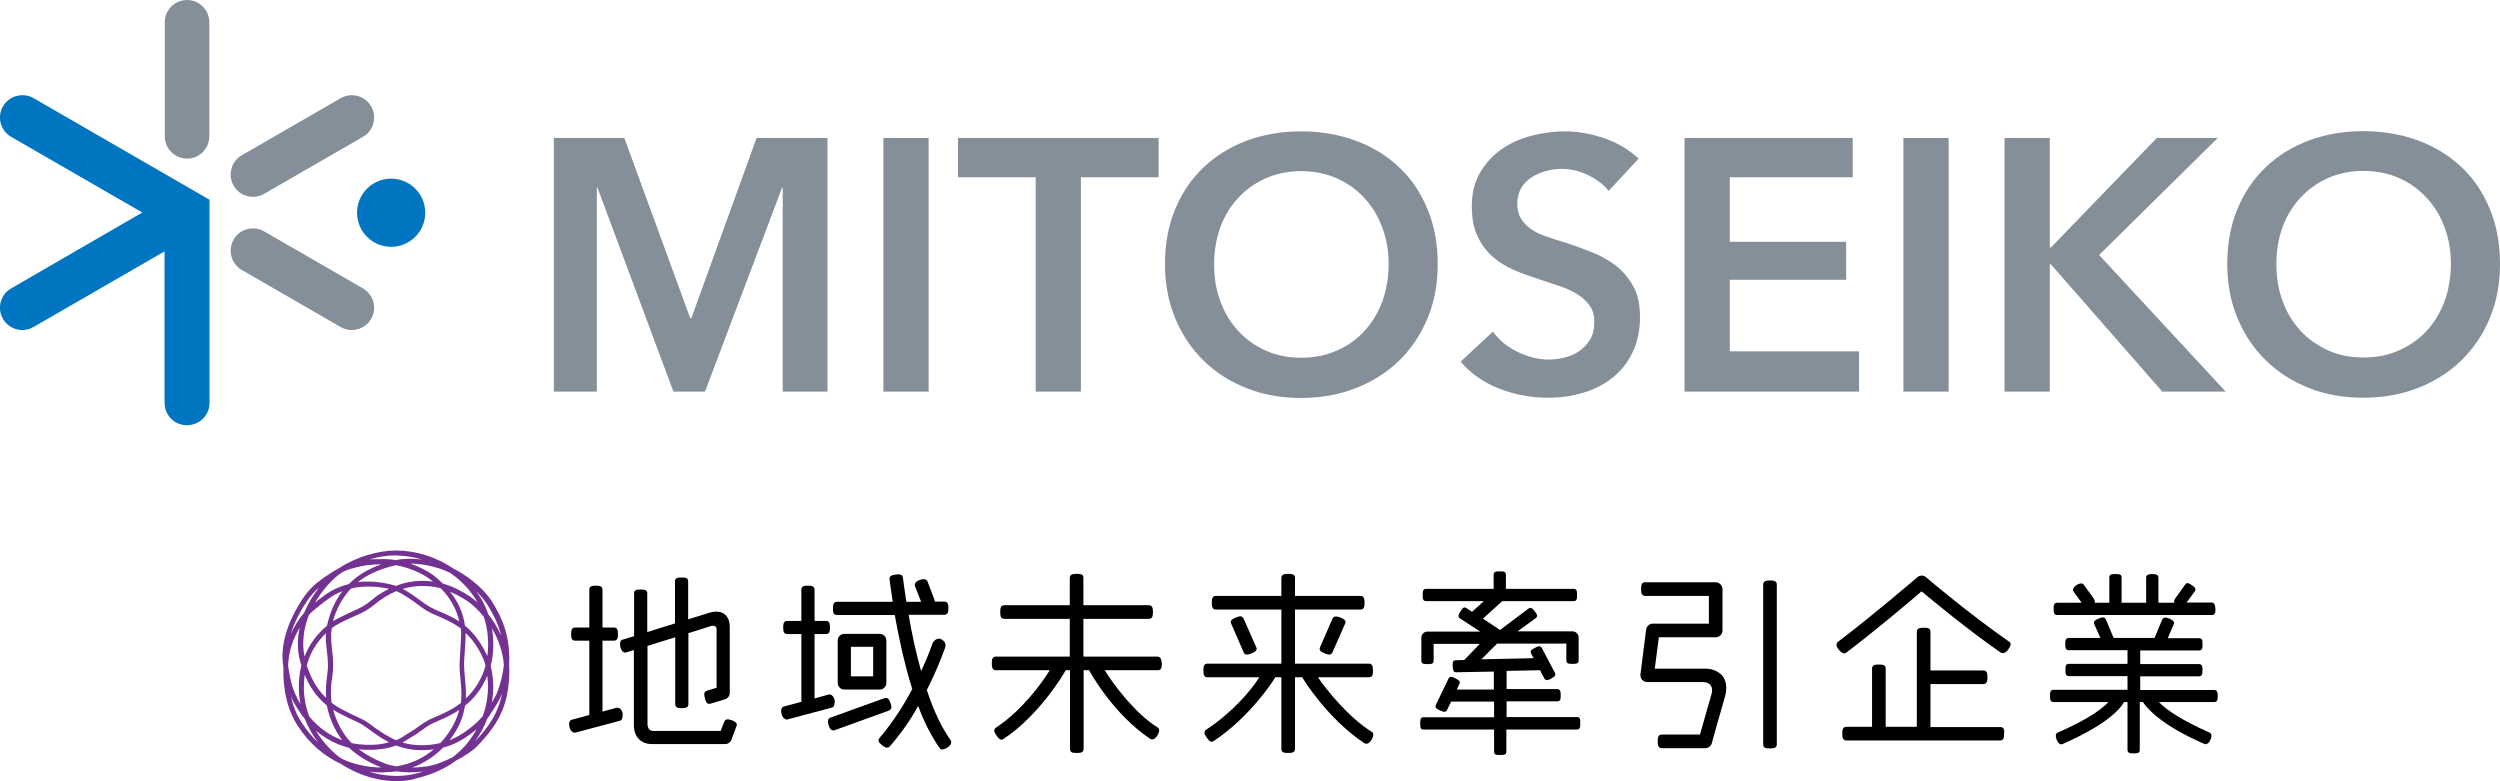 <?xml version="1.0" encoding="utf-8"?>
<!-- Generator: Adobe Illustrator 25.2.1, SVG Export Plug-In . SVG Version: 6.00 Build 0)  -->
<svg version="1.1" id="site-logo" xmlns="http://www.w3.org/2000/svg" xmlns:xlink="http://www.w3.org/1999/xlink" x="0px" y="0px"
	 width="1100px" height="343.7px" viewBox="0 0 1100 343.7" style="enable-background:new 0 0 1100 343.7;" xml:space="preserve">
<style type="text/css">
	.st0{fill:#733291;}
	.st1{fill:#848F99;}
	.st2{fill:#0075C1;}
</style>
<g>
	<g>
		<g>
			<g>
				<g>
					<path d="M693.9,315.5h-31l0-6.9l22.3,0c1.5,0,1.5-1.2,1.5-2.7c0-1.5-0.1-2.7-1.5-2.7l-22.3,0l0-8l14.7-0.3l1.9,3.6
						c0.5,0.9,1.2,1.1,3,0.1c1.9-1,2.1-1.8,1.7-2.5l-5.8-11c-0.6-1.1-1.7-0.8-3.1,0c-1.5,0.8-2.2,1.2-1.6,2.5l1.1,2l-23,0.5l6.9-6.9
						l30.5,0l0,7.4c0,1.5,1.2,1.5,2.7,1.5c1.5,0,2.7,0,2.7-1.5l0-10.1c0-1.5-1.2-2.7-2.7-2.7h-24.2l8-5.8c1.3-1,0.4-1.9-0.4-3
						c-0.8-1.1-1.6-2.1-2.8-1.2l-12.5,9.4l-7.5-5l8.5-7.7l31.4,0c1.5,0,1.5-1.2,1.5-2.7c0-1.5,0-2.7-1.5-2.7l-29.8,0l0-6.2
						c0-1.5-1.2-1.5-2.7-1.5c-1.5,0-2.7,0-2.7,1.5l0,6.2l-29.7,0c-1.5,0-1.5,1.2-1.5,2.7c0,1.5,0,2.7,1.5,2.7l25.4,0l-5.2,4.7
						l-2.4-1.6c-1.2-0.8-1.8,0-2.6,1.3c-0.8,1.2-1.5,2.4-0.3,3.2l8.9,5.8h-23.2c-1.5,0-2.7,1.2-2.7,2.7l0,10.1
						c0,1.5,1.2,1.5,2.7,1.5c1.5,0,2.7,0,2.7-1.5l0-7.4l20.3,0l-6.8,7.1l-3.7,0.1c-1.4,0-1.5,1-1.4,2.7c0.1,1.7,0.3,2.6,1.5,2.6
						l16.6-0.3l0,7.9l-16.3,0l1.2-2.6c0.5-1.2-0.6-1.7-2-2.4s-2.3-1-2.9,0.3l-5.5,11.4c-0.5,1.1-0.1,1.6,1.8,2.5s2.6,0.7,3.1-0.2
						l1.8-3.7h18.9l0,6.9h-31c-1.5,0-1.5,1.2-1.5,2.7c0,1.5,0,2.7,1.5,2.7h31l0,9.7c0,1.5,1.2,1.5,2.7,1.5c1.5,0,2.7,0,2.7-1.5
						l0-9.7h31c1.5,0,1.5-1.2,1.5-2.7C695.4,316.7,695.3,315.5,693.9,315.5z"/>
				</g>
			</g>
		</g>
		<g>
			<g>
				<g>
					<path d="M750.3,294.2l-22.2,0l1.8-13.8l25,0c1.6,0,3-1.3,3-3l0-18.2c0-1.6-1.3-3-3-3l-31,0c-1.7,0-1.8,1.3-1.8,3
						c0,1.7,0.2,3,1.8,3l28,0l0,12.2l-24.6,0c-1.5,0-2.8,1.1-3,2.6l-2.5,19.7c-0.1,0.9,0.2,1.7,0.7,2.4c0.6,0.6,1.4,1,2.2,1l24.5,0
						c3.7,0,4.5,2.6,4,4.8c-1.5,5.3-4.2,14.7-5.2,18.3l-16.8,0c-1.6,0-1.8,1.3-1.8,3c0,1.7,0.2,3,1.8,3l19.1,0
						c1.3,0,2.5-0.9,2.9-2.2c0-0.1,3.8-13.6,5.8-20.5c1.3-4.6,0.1-7.5-1.1-9.1C756.1,295.4,753.5,294.2,750.3,294.2z"/>
				</g>
			</g>
		</g>
		<g>
			<g>
				<g>
					<path d="M778.8,255.4c-1.6,0-3,0.2-3,1.8l0,70.3c0,1.7,1.3,1.8,3,1.8c1.7,0,3-0.2,3-1.8l0-70.3
						C781.8,255.6,780.4,255.4,778.8,255.4z"/>
				</g>
			</g>
		</g>
		<g>
			<g>
				<g>
					<path d="M847.5,254L847.5,254c-1.1-1-2.8-1-3.9,0c-0.2,0.2-20.3,17.4-34.9,28.4c-0.6,0.5-1.2,1.5,0.4,3.5
						c1.7,2,2.7,1.7,3.2,1.3c11.8-8.9,27.4-22,33.2-27c4.4,3.7,20.1,16.7,34.6,26.8c1,0.6,2.2,0.6,3.5-1.2c1.3-1.8,1.4-2.8,0.5-3.4
						C867.1,270.6,848.2,254.7,847.5,254z"/>
				</g>
			</g>
		</g>
		<g>
			<g>
				<g>
					<path d="M880.1,319.9h-30.7l0-18.9l23.2,0c1.6,0,1.9-1.3,1.9-3c0-1.7-0.2-3-1.9-3l-23.2,0l0-17c0-1.7-1.3-1.8-3-1.8
						c-1.6,0-3,0.2-3,1.8l0,41.8h-13.7l0-25.6c0-1.7-1.3-1.8-3-1.8c-1.6,0-3,0.1-3,1.8l0,25.6h-11.3c-1.6,0-1.8,1.3-1.8,3
						c0,1.6,0.2,3,1.8,3h67.6c1.7,0,1.8-1.4,1.8-3C882,321.2,881.8,319.9,880.1,319.9z"/>
				</g>
			</g>
		</g>
		<g>
			<g>
				<g>
					<path d="M975.8,306.3c0-1.5-0.1-2.7-1.6-2.7l-32.5,0l0-6l25.8,0c1.5,0,1.6-1.2,1.6-2.7c0-1.5-0.1-2.7-1.6-2.7l-25.8,0l0-6
						l25.9,0c1.5,0,1.5-1.2,1.5-2.7c0-1.5,0-2.7-1.5-2.7l-13.8,0l2.6-6c0.6-1.4-0.5-2-1.9-2.6c-1.4-0.6-2.6-0.8-3.2,0.6l-3.3,7.9
						c0,0,0,0,0,0l-18,0c0,0,0,0,0,0l-3.4-8.1c-0.6-1.4-1.8-1-3.2-0.4c-1.4,0.6-2.5,1.1-1.9,2.5l2.7,6l-13.9,0
						c-1.5,0-1.6,1.2-1.6,2.7c0,1.5,0.1,2.7,1.6,2.7l25.8,0l0,6l-25.8,0c-1.5,0-1.5,1.2-1.5,2.7c0,1.5,0,2.7,1.5,2.7l25.8,0l0,6
						l-32.5,0c-1.5,0-1.6,1.2-1.6,2.7s0.1,2.7,1.6,2.7l24.1,0c-3.5,3.8-10.4,8.2-22.4,13.5c-0.7,0.3-1.1,1.3-0.3,3.2
						c0.8,1.8,1.7,2.1,2.5,1.8c18.6-8.2,25.1-14.9,27.1-18.5l1.5,0l0,21c0,1.5,1.2,1.6,2.7,1.6c1.5,0,2.7,0,2.7-1.6c0-1.3,0-21,0-21
						l1.4,0c1.9,3,8.6,10.5,27.2,18.5c0.6,0.2,1.8-0.2,2.5-1.9c0.8-1.7,0.4-2.8-0.3-3.1c-12.7-5.7-19-10-22.4-13.5l24.1,0
						C975.7,309,975.8,307.8,975.8,306.3z"/>
				</g>
			</g>
		</g>
		<g>
			<g>
				<g>
					<path d="M550.7,287.5c2-0.8,2.5-1.6,2.1-2.6l-5.6-12.7c-0.6-1.2-1.5-1.3-3.4-0.5s-2.7,1.4-2,2.9l5.4,12.4
						C547.7,288.2,548.7,288.3,550.7,287.5z"/>
				</g>
			</g>
		</g>
		<g>
			<g>
				<g>
					<path d="M602.3,292l-32.5,0l0-23.8l28.8,0c1.6,0,1.8-1.3,1.8-3c0-1.6-0.2-3-1.8-3l-28.8,0l0-7.9c0-1.7-1.3-1.8-3-1.8
						c-1.6,0-3,0.2-3,1.8l0,7.9l-28.8,0c-1.6,0-1.8,1.3-1.8,3c0,1.7,0.2,3,1.8,3l28.8,0l0,23.8l-32.5,0c-1.6,0-1.8,1.3-1.8,3
						c0,1.7,0.2,3,1.8,3l22.8,0c-3.6,5.8-12,15.6-23.3,23c-1.4,0.9-0.8,2.2,0.2,3.6c1,1.4,1.8,2.3,3.1,1.4
						c15.6-10.3,26.3-26.5,27-28c0.4,0,2.7,0,2.7,0l0,31.5c0,1.7,1.3,1.8,3,1.8c1.7,0,3-0.2,3-1.8l0-31.5c0,0,2.6,0,3.2,0
						c0.5,1,11.1,18.2,27.3,29c0.5,0.3,1.8,0.7,3.1-1.4c1.3-2,0.9-3.2,0.2-3.6c-9.8-5.9-20.3-18.8-23.7-24l22.4,0
						c1.7,0,1.8-1.3,1.8-3C604.1,293.4,603.9,292,602.3,292z"/>
				</g>
			</g>
		</g>
		<g>
			<g>
				<g>
					<path d="M509.2,288.9l-32.5,0l0-16.6l28.8,0c1.6,0,1.8-1.3,1.8-3c0-1.6-0.2-3-1.8-3l-28.8,0l0-12c0-1.7-1.3-1.8-3-1.8
						c-1.6,0-3,0.2-3,1.8l0,12l-28.8,0c-1.6,0-1.8,1.3-1.8,3c0,1.7,0.2,3,1.8,3l28.8,0l0,16.6l-32.5,0c-1.6,0-1.8,1.3-1.8,3
						c0,1.7,0.2,3,1.8,3l23.7,0c-3.6,5.8-12.3,17.8-23.6,25.2c-1.4,0.9-0.8,2.2,0.2,3.6c1,1.4,1.8,2.3,3.1,1.4
						c15.6-10.3,26.6-28.7,27.3-30.2c0.4,0,1.9,0,1.9,0l0,34.6c0,1.7,1.3,1.8,3,1.8c1.7,0,3-0.2,3-1.8l0-34.6c0,0,1.8,0,2.4,0
						c0.5,1,10.7,19.4,26.9,30.2c0.5,0.3,1.8,0.7,3.1-1.4s0.9-3.2,0.2-3.6c-9.8-5.9-20-19.6-23.3-25.2l23.3,0c1.7,0,1.8-1.3,1.8-3
						C511,290.3,510.8,288.9,509.2,288.9z"/>
				</g>
			</g>
		</g>
		<g>
			<g>
				<g>
					<path d="M271.3,311.4l-6.2,1.7l0-31.2l5,0c1.6,0,1.8-1.3,1.8-2.9c0-1.6-0.2-2.9-1.8-2.9l-5,0l0-16.6c0-1.6-1.3-1.8-2.9-1.8
						c-1.6,0-2.9,0.1-2.9,1.8l0,16.6l-6.2,0c-1.6,0-1.8,1.3-1.8,2.9c0,1.6,0.2,2.9,1.8,2.9l6.2,0l0,32.7l-7.8,2.1
						c-0.8,0.2-1.4,1.2-0.9,3.3c0.5,2.1,2.1,2.5,2.4,2.4l19.9-5.3c0.8-0.2,1.3-1.8,1-3.4S272.3,311.2,271.3,311.4z"/>
				</g>
			</g>
		</g>
		<g>
			<g>
				<g>
					<path d="M322,316.9c-2.1-0.7-2.9-0.4-3.3,0.6l-1.6,4.1l-29.7,0c-1.4,0-2.5-0.9-2.5-3.2l0-34.2l12.2-3.8l0,29.4
						c0,1.6,1.3,1.8,2.9,1.8c1.6,0,2.9-0.2,2.9-1.8l0-31.2l9.8-3.1c1.4-0.4,2.6,0,2.6,1.3l0,25.8l-4.2,1.3c-1.6,0.5-1.3,1.8-0.9,3.5
						c0.5,1.7,0.9,2.6,2.5,2.2l6.3-1.9c1.2-0.4,2.1-1.5,2.1-2.8l0-29.2c0-3.5-2-7.9-8.6-6.2l-9.7,3l0-16.7c0-1.6-1.3-1.7-2.9-1.7
						c-1.6,0-2.9,0.1-2.9,1.7l0,18.5l-12.2,3.8l0-17c0-1.6-1.3-1.7-2.9-1.7c-1.6,0-2.9,0.1-2.9,1.7l0,18.8l-5.2,1.6
						c-0.7,0.2-1.3,1.1-0.8,3.3c0.6,2.2,1.8,2.5,2.5,2.3l3.4-1.1l0,33c0,5.4,3.3,8.4,8,8.4l32.2,0c1.2,0,2.3-0.8,2.7-1.9l2.3-6.1
						C324.5,318.7,324,317.6,322,316.9z"/>
				</g>
			</g>
		</g>
		<g>
			<g>
				<g>
					<path d="M407.8,303.6c5.3-10.4,7.9-18.4,8.1-18.7c0.2-0.7,0.2-1.5-0.2-2.2c-0.4-0.7-1-1.2-1.7-1.5c-0.7-0.3-1.5-0.2-2.2,0.2
						c-0.7,0.4-1.2,1-1.5,1.7c-0.2,0.5-1.8,5.4-5,12.2c-2.1-7.5-4-15.8-5.5-24.8l15.7,0c1.6,0,1.8-1.3,1.8-2.9s-0.2-2.9-1.8-2.9
						l-4.2,0c0-0.2,0-0.5-0.1-0.7l-3.1-8.2c-0.3-0.7-1.3-1.4-3.4-0.6c-2.2,0.8-2.4,1.9-2.1,2.7l2.7,6.9l-6.5,0
						c-0.9-5.8-1.5-10.4-1.5-10.6c-0.2-1.3-1.2-1.7-3.2-1.4c-2,0.3-2.8,0.7-2.7,2.1c0,0.1,0.6,4.6,1.4,9.9l-24.5,0
						c-1.6,0-1.8,1.3-1.8,2.9c0,1.6,0.1,2.9,1.8,2.9l25.4,0c1.5,8.4,4,20.8,7.7,32.6c-4.3,8.1-8.9,15-14.4,21.5
						c-1,1.2-0.3,2,1.1,3.2c1.5,1.2,2.6,1.4,3.4,0.5c4.4-5,8.8-11,12.5-17.8c2.7,7.5,6.3,14.1,9.4,18.5c0.5,0.8,1.6,1,3.5-0.2
						c1.9-1.2,1.8-2.5,1.4-3.2C414.7,320.7,410.9,313.2,407.8,303.6z"/>
				</g>
			</g>
		</g>
		<g>
			<g>
				<g>
					<path d="M391.8,309.3c-0.6-1.5-1.1-2.6-2.7-2.1l-23.8,8.6c-0.7,0.3-1.4,1-0.7,3.4c0.8,2.4,2,2.3,2.6,2.1l23.8-8.6
						C392.5,312.2,392.4,310.8,391.8,309.3z"/>
				</g>
			</g>
		</g>
		<g>
			<g>
				<g>
					<path d="M973,265.1l-10.9,0l3.6-4.9c0.8-1.2-0.1-1.9-1.3-2.7c-1.2-0.8-2.1-1.5-2.9-0.3l-4.4,6.1c-0.4,0.6-0.5,1.2-0.5,1.9
						l-6.9,0l0-11.1c0-1.5-1.7-1.5-2.7-1.5c-1,0-2.7,0-2.7,1.5l0,11.1l-10.8,0l0-11.1c0-1.5-1.1-1.5-2.7-1.5s-2.7,0-2.7,1.5l0,11.1
						l-6.4,0c0.1-0.7-0.1-1.3-0.5-1.9l-4.4-6.1c-0.4-0.6-1.6-0.8-3.2,0.3s-1.7,2.2-1.2,2.8l3.5,4.9l-10.7,0c-1.5,0-1.6,1.2-1.6,2.7
						c0,1.5,0.1,2.7,1.6,2.7l68,0c1.5,0,1.6-1.2,1.6-2.7C974.6,266.3,974.5,265.1,973,265.1z"/>
				</g>
			</g>
		</g>
		<g>
			<g>
				<g>
					<path d="M364.6,305.6l-6.2,1.7l0-28.3l5,0c1.6,0,1.8-1.3,1.8-2.9c0-1.6-0.2-2.9-1.8-2.9l-5,0l0-13.7c0-1.6-1.3-1.8-2.9-1.8
						c-1.6,0-2.9,0.1-2.9,1.8l0,13.7l-6.2,0c-1.6,0-1.8,1.3-1.8,2.9c0,1.6,0.2,2.9,1.8,2.9l6.2,0l0,29.8l-7.8,2.1
						c-0.8,0.2-1.4,1.2-0.9,3.3c0.5,2.1,2.1,2.5,2.4,2.4l19.9-5.3c0.8-0.2,1.3-1.8,1-3.4C366.8,306.3,365.6,305.3,364.6,305.6z"/>
				</g>
			</g>
		</g>
		<g>
			<g>
				<path d="M390,281.8c0-1.6-1.3-2.9-2.9-2.9l-15.6,0c-1.6,0-2.9,1.3-2.9,2.9l0,18.7c0,1.6,1.3,2.9,2.9,2.9l15.6,0
					c1.6,0,2.9-1.3,2.9-2.9L390,281.8z M384.2,297.6h-9.8v-13h9.8V297.6z"/>
			</g>
		</g>
		<g>
			<g>
				<g>
					<path d="M589.8,271.7c2,0.8,2.5,1.6,2.1,2.6l-5.6,12.7c-0.6,1.2-1.5,1.3-3.4,0.5c-1.9-0.8-2.7-1.4-2-2.9l5.4-12.4
						C586.8,271.1,587.8,271,589.8,271.7z"/>
				</g>
			</g>
		</g>
	</g>
	<g>
		<path class="st0" d="M174.5,343.7c-6.7,0-15.4-1.7-24.7-7.7c-7.4-3.4-13.8-9-18.7-16.5c-4.5-6.8-6.7-15.8-6.4-26
			c-1.6-9.3,1.6-19.9,9-30.8c2.2-3.2,4.9-5.8,8.6-8.4c2.2-1.5,4.6-3.1,7-4.4c0.1,0,0.1-0.1,0.2-0.1c7.4-4.8,17-7.6,24.9-7.6
			c9,0.1,17.7,3,25,7.9c5.7,2.9,12.9,8.1,17.1,14.6c5.2,8.4,6.7,14.1,7.4,20.6c0.2,2.6,0.3,4.9,0.1,7c0.1,1.3,0.2,2.7,0.1,4
			c-0.3,15-5.6,23.2-14.5,32.4c-1.3,1.3-4.8,3.8-9,6c-4.7,3.5-10.5,6.1-17.1,7.7C181.2,343.2,178.1,343.7,174.5,343.7z M162.3,339.5
			c8.9,2.8,16.3,2,20.6,0.9c1.2-0.3,2.3-0.6,3.4-0.9c-4.5,0.5-8.5,0.4-12-0.1c-1.1,0.2-2.2,0.3-3.4,0.3
			C168,340,165.1,339.9,162.3,339.5z M150.7,334c5.2,2.4,10.9,3.6,17.1,3.7c-5.8-2.3-10.6-5.3-14.3-8.7c-5.3-1.3-10.2-3.9-14.5-7.5
			c2.6,4.3,6,8.2,10.1,11.5C149.7,333.3,150.2,333.7,150.7,334z M195,328.9c-3.6,3.7-8.2,6.8-13.6,8.8c2,0,4.1-0.2,6.4-0.5
			c3.6-0.5,7.8-2.2,11.5-4.1c2.2-1.7,4.2-3.6,5.9-5.6c1.7-2.1,3.2-4.3,4.5-6.6c-3.6,3-8.1,5.9-12,7.2
			C196.9,328.4,195.9,328.7,195,328.9z M157.9,329.7c3.2,2.4,7,4.5,11.4,6.2c1.5,0.6,3.2,1,5.1,1.3c6.9-1.1,12.3-4,16.5-7.5
			c-4.3,0.6-8.7,0.5-12.8-0.5c-1.3-0.3-2.6-0.7-3.8-1.2c-3.1,1.2-7.4,2.1-13.6,1.9C159.7,329.9,158.8,329.8,157.9,329.7z
			 M177.1,326.7c0.5,0.1,1,0.3,1.4,0.4c4.9,1.1,10.2,1.1,15.3-0.2c4.1-4.4,6.6-9.2,7.7-12.7c0.2-0.6,0.4-1.2,0.5-1.8
			c-3.5,2.4-7,3.8-9.7,5c-1.2,0.5-2.3,1-3,1.4c-1.2,0.7-2.2,1.4-3.4,2.3c-1.4,1-3,2.2-5.2,3.4c-0.3,0.2-0.6,0.4-1,0.6
			C179,325.6,178.1,326.1,177.1,326.7z M154.6,326.9c2,0.5,4,0.7,6.1,0.8c4.4,0.2,7.9-0.3,10.5-1.1c-3.8-1.9-7.1-4.4-9.4-6.1
			c-1.2-0.8-2.2-1.6-2.6-1.8l-1.8-0.9c-2.6-1.2-5.2-2.4-7.8-3.8c-1.1-0.5-2-1.1-3-1.7c2.2,8.3,6.7,13.2,7.7,14.2
			C154.4,326.7,154.5,326.8,154.6,326.9z M128,306.4c0.9,4,2.4,8.1,4.9,11.8c2.1,3.2,4.5,6.1,7.1,8.5c-2.5-3.2-4.4-6.7-5.9-10.4
			c-0.7-0.9-1.4-1.8-2-2.7C130.3,311,128.9,308.6,128,306.4z M214.4,316.2c-1.3,3.5-3.1,6.8-5.4,10c6.2-6.5,10.2-12.5,11.9-21
			c-1.1,2.9-2.9,5.6-4.6,8.2l-1,1.6C215,315.4,214.7,315.8,214.4,316.2z M136.1,315.3c4,4.8,9,8.4,14.5,10.4
			c-2.2-2.9-5.4-8.1-6.8-15.3c-5-4.1-7.9-9-9.7-13.5c-0.3,2-0.4,4-0.4,6.1C133.8,307.3,134.6,311.4,136.1,315.3z M204.6,310.5
			c-0.2,1.5-0.6,2.9-1,4.4c-1.1,3.6-3.1,7.4-5.8,10.8c5.3-2,11.6-6.9,14.6-10.6c2.1-5.7,2.8-11.8,2-17.8c-0.3,0.7-0.6,1.5-1,2.2
			C211,304.4,207.9,307.9,204.6,310.5z M145.9,309.2c1.4,1.1,2.9,2.1,4.7,3c2.6,1.4,5.2,2.6,7.8,3.8l1.8,0.9c0.7,0.3,1.6,1,3,2
			c2.6,1.9,6.6,4.9,11.1,6.8c1.9-0.8,3.3-1.7,4.3-2.4c0.4-0.3,0.8-0.5,1.1-0.7c2.1-1.2,3.6-2.3,5-3.3c1.2-0.9,2.4-1.7,3.7-2.4
			c0.8-0.5,2-0.9,3.3-1.5c3-1.3,7.1-3,11.1-6.1c0.1-1,0.2-2,0.2-3.1c0.1-2.6-0.2-5.1-0.4-7.5c-0.2-1.9-0.4-3.9-0.4-5.9
			c0-1.1,0.2-3.5,0.3-6.2c0.2-3.5,0.5-7.4,0.4-8.7c0-0.5-0.1-1-0.2-1.5c-0.2-0.1-0.3-0.2-0.5-0.3c-3.5-2.4-6.1-3.5-8.8-4.7
			c-1.6-0.7-3.3-1.4-5.3-2.5c-1.1-0.6-2.5-1.6-4.1-2.8c-2.7-2-6.3-4.6-9.6-6c-1.7,0.7-3.3,1.5-4.9,2.5l0,0c-2.1,1.3-3.1,2.1-4.2,3
			c-1.1,0.9-2.3,1.9-4.7,3.3c-1,0.6-2.6,1.3-4.6,2.2c-3.6,1.6-8,3.6-10,5.3c-0.6,3.5-0.2,6.4,0.1,9.5c0.3,2.1,0.5,4.2,0.5,6.8
			c0,1.8-0.2,3.5-0.4,5.2C145.7,300.8,145.3,304.1,145.9,309.2z M126.8,293.3l0.2,1.2c0.8,4.9,1.6,9.2,5.2,15.3
			c-0.4-2.2-0.7-4.4-0.7-6.7c-0.1-3.6,0.3-7.1,1.1-10.3c-0.1-0.4-0.3-0.9-0.4-1.3c-1.4-4.9-1.5-10.1-0.3-15.4
			c-2.7,4.5-4.7,10-5,15.1C126.8,291.9,126.8,292.6,126.8,293.3z M215.9,293c1.3,5.4,1.5,10.9,0.5,16.2c1.1-1.9,2.2-3.8,2.8-5.7
			c1.5-4.4,2.2-7.7,2.5-11.1c-0.5-6-2.6-11.4-5.2-15.9C217.1,280.4,217.6,286.5,215.9,293z M204.9,278.5c0,1.9-0.2,5.2-0.4,8.3
			c-0.2,2.6-0.4,5-0.3,6c0,1.9,0.2,3.7,0.4,5.7c0.2,2.5,0.5,5.1,0.4,7.8c0,0.3,0,0.7,0,1c2.4-2.3,4.7-5.1,6.5-8.8
			c0.9-1.8,1.6-3.7,2.1-5.6c-0.1-0.5-0.3-1.1-0.4-1.6C212.3,288.7,209.5,282.8,204.9,278.5z M135,292.8c1.4,4.4,3.8,9.8,8.5,14.3
			c-0.3-4.1,0.1-7,0.4-9.5c0.2-1.7,0.4-3.2,0.4-4.9c0-2.4-0.3-4.5-0.5-6.5c-0.3-2.5-0.6-4.9-0.4-7.6
			C139.2,282.7,136.4,287.4,135,292.8z M135.9,270.6c-2.4,6.2-3.1,12.5-1.9,18.3c2-5.2,5.3-9.8,9.9-13.6c1.2-5.7,3.5-11,6.8-15.2
			c-1.3,0.5-2.6,1.1-3.8,1.8c-1.9,1.1-5.4,3.7-8.8,6.6C137.3,269.1,136.6,269.8,135.9,270.6z M204.6,275.3c4.8,3.8,8.2,9.7,9.8,13.4
			c0.9-6.3,0-12-0.9-15.2c-0.2-0.7-0.4-1.5-0.7-2.2c-2.5-3.1-5-5.4-7.3-6.9c-2.5-1.7-5-3-7.5-4C201.6,264.7,203.8,269.7,204.6,275.3
			z M214.8,270.2c2.1,2.7,4.1,5.9,5.7,9.4c-1-4-2.7-8.2-6.1-13.6c-1.3-2.1-3-4-4.8-5.8C212.1,263.7,213.7,266.8,214.8,270.2z
			 M140.4,258.5c-2,1.7-3.6,3.5-5,5.5c-2.8,4.1-5.7,9.3-7.5,15c1.6-3.5,3.7-6.8,6-9.5C135.4,265.8,137.7,261.9,140.4,258.5z
			 M177.2,259.1c2.8,1.5,5.6,3.5,8,5.3c1.6,1.1,2.9,2.1,3.9,2.6c1.8,1,3.4,1.7,5.1,2.4c2.4,1,4.8,2.1,7.9,4
			c-1.3-5.5-4-10.4-8.2-14.6C188.2,257.4,182.6,257.5,177.2,259.1z M154.5,258.9c-0.1,0.1-0.2,0.2-0.3,0.3
			c-3.5,3.8-6.2,8.7-7.7,14.1c2.4-1.4,5.7-2.9,8.4-4.2c1.9-0.9,3.5-1.6,4.4-2.1c2.2-1.3,3.3-2.2,4.4-3.1c1.1-0.9,2.2-1.9,4.5-3.2
			l0,0c1-0.6,2-1.1,3-1.6C166.4,258,160.4,257.6,154.5,258.9z M150.4,251.9c-4.2,2.8-8.7,7.9-11.8,13.3c2.5-2.1,5.4-4.2,7.2-5.2
			c2.5-1.4,5.1-2.4,7.7-3c3.8-3.9,8.4-6.6,14.3-8.7c-4.1,0-8,0.4-12.7,1.8C153.5,250.4,151.9,251.1,150.4,251.9z M194.9,256.8
			c4,1.1,7.9,3,11.8,5.6c1.1,0.7,2.2,1.6,3.4,2.7c-1-1.9-2.4-3.8-4-5.8c-2.3-2.7-5-5.2-8-7.2c-1.5-0.7-2.8-1.3-3.9-1.7
			c-4.9-1.6-9.4-2.4-13.6-2.4c3.7,1.3,7.3,3.1,10.1,5.1C192.2,254.4,193.7,255.6,194.9,256.8z M161.9,255.9c5.1,0,9.2,1,11,1.5
			c0.4,0.1,0.8,0.3,1.3,0.4c5.3-2.1,10.8-2.7,16.3-1.9c-0.4-0.3-0.7-0.6-1.1-0.9c-4-3-9.9-5.4-15.2-6.3c-0.7,0.1-1.4,0.3-2.1,0.5
			c-6,1.6-10.7,3.8-14.6,6.9C159,255.9,160.5,255.9,161.9,255.9z M168.4,246c0.4,0,0.8,0,1.2,0c1.4,0,3,0.2,4.6,0.4
			c3.7-0.7,7.6-0.7,11.6-0.2c-3.7-1.1-7.6-1.7-11.6-1.8c-3.7-0.1-7.6,0.6-11.6,1.7C164.6,246.1,166.5,246,168.4,246z"/>
	</g>
</g>
<g>
	<g>
		<g>
			<path class="st1" d="M243.7,60.7h31l29,79.3h0.5l28.7-79.3h31.2v111.6h-19.7V82.6h-0.3l-33.9,89.7h-13.9l-33.4-89.7h-0.3v89.7
				h-18.9V60.7z"/>
			<path class="st1" d="M388.7,60.7h19.9v111.6h-19.9V60.7z"/>
			<path class="st1" d="M455.7,78h-34.2V60.7h88.3V78h-34.2v94.3h-19.9V78z"/>
			<path class="st1" d="M512.6,116.2c0-8.9,1.5-17,4.5-24.2c3-7.2,7.1-13.3,12.5-18.4c5.3-5,11.6-8.9,18.9-11.7
				c7.3-2.7,15.3-4.1,23.9-4.1c8.7,0,16.8,1.4,24.1,4.1c7.4,2.7,13.7,6.6,19.1,11.7c5.4,5,9.5,11.2,12.5,18.4
				c3,7.2,4.5,15.3,4.5,24.2c0,8.7-1.5,16.7-4.5,23.9c-3,7.2-7.2,13.4-12.5,18.6c-5.4,5.2-11.7,9.2-19.1,12.1
				c-7.4,2.9-15.4,4.3-24.1,4.3c-8.6,0-16.6-1.4-23.9-4.3c-7.3-2.9-13.6-6.9-18.9-12.1c-5.3-5.2-9.5-11.4-12.5-18.6
				C514.1,132.8,512.6,124.9,512.6,116.2z M534.2,116.2c0,6,0.9,11.5,2.8,16.5c1.8,5,4.5,9.3,7.9,13c3.4,3.7,7.5,6.5,12.1,8.6
				c4.7,2.1,9.9,3.1,15.5,3.1s10.9-1,15.6-3.1c4.7-2,8.8-4.9,12.2-8.6c3.4-3.7,6-8,7.9-13c1.8-5,2.8-10.5,2.8-16.5
				c0-5.8-0.9-11.1-2.8-16.1c-1.8-4.9-4.4-9.2-7.8-12.9c-3.4-3.7-7.4-6.6-12.1-8.7c-4.7-2.1-10-3.2-15.8-3.2s-11,1.1-15.7,3.2
				c-4.7,2.1-8.7,5-12.1,8.7c-3.4,3.7-6,8-7.8,12.9C535.2,105,534.2,110.4,534.2,116.2z"/>
		</g>
		<g>
			<path class="st1" d="M707.8,84c-2.1-2.7-5.1-5-8.9-6.9c-3.8-1.8-7.7-2.8-11.6-2.8c-2.3,0-4.6,0.3-6.9,0.9
				c-2.3,0.6-4.4,1.5-6.3,2.7c-1.9,1.2-3.5,2.8-4.7,4.7c-1.2,2-1.8,4.3-1.8,7c0,2.5,0.5,4.7,1.6,6.5s2.5,3.3,4.3,4.6
				c1.8,1.3,4.1,2.4,6.7,3.3c2.6,0.9,5.5,1.9,8.7,2.8c3.6,1.2,7.3,2.5,11.1,4c3.8,1.5,7.4,3.4,10.6,5.8c3.2,2.4,5.8,5.5,7.9,9.1
				s3.1,8.2,3.1,13.7c0,6-1.1,11.2-3.3,15.7s-5.1,8.2-8.8,11.1c-3.7,2.9-8,5.2-12.9,6.6c-4.9,1.5-10.1,2.2-15.6,2.2
				c-7.2,0-14.3-1.3-21.3-4c-6.9-2.7-12.6-6.6-17-11.9l14.2-13.2c2.7,3.8,6.4,6.8,11,9c4.6,2.2,9.1,3.3,13.5,3.3
				c2.3,0,4.7-0.3,7.1-0.9c2.4-0.6,4.6-1.6,6.5-2.9c1.9-1.4,3.5-3.1,4.7-5.1s1.8-4.6,1.8-7.6c0-2.9-0.7-5.4-2.1-7.3
				c-1.4-2-3.2-3.6-5.5-5c-2.3-1.4-5-2.7-8.2-3.7c-3.2-1.1-6.5-2.2-9.9-3.3c-3.4-1.1-6.7-2.3-10.1-3.8c-3.4-1.5-6.4-3.4-9.1-5.8
				c-2.7-2.4-4.9-5.4-6.5-8.9c-1.7-3.5-2.5-7.9-2.5-13.2c0-5.7,1.2-10.6,3.6-14.7c2.4-4.1,5.5-7.5,9.3-10.2c3.8-2.7,8.2-4.7,13.1-6
				c4.9-1.3,9.9-2,14.9-2c5.7,0,11.4,1,17.3,3c5.8,2,10.9,5,15.2,9L707.8,84z"/>
			<path class="st1" d="M741.3,60.7h73.9V78h-54.1v28.4h51.2v16.7h-51.2v31.5h56.9v17.7h-76.8V60.7z"/>
			<path class="st1" d="M837.5,60.7h19.9v111.6h-19.9V60.7z"/>
			<path class="st1" d="M882,60.7h19.9v48.2h0.5L949,60.7h26.8l-52.2,51.5l55.7,60.1h-27.9l-49-56h-0.5v56H882V60.7z"/>
			<path class="st1" d="M980,116.1c0-8.9,1.5-17,4.5-24.2c3-7.2,7.1-13.3,12.5-18.4c5.3-5.1,11.6-8.9,18.9-11.7
				c7.3-2.7,15.3-4.1,23.9-4.1c8.7,0,16.8,1.4,24.1,4.1c7.4,2.7,13.7,6.6,19.1,11.7c5.4,5,9.5,11.2,12.5,18.4
				c3,7.2,4.5,15.3,4.5,24.2c0,8.7-1.5,16.7-4.5,23.9c-3,7.2-7.2,13.4-12.5,18.6c-5.4,5.2-11.7,9.2-19.1,12.1
				c-7.4,2.9-15.4,4.3-24.1,4.3c-8.6,0-16.6-1.4-23.9-4.3c-7.3-2.9-13.6-6.9-18.9-12.1c-5.3-5.2-9.5-11.4-12.5-18.6
				C981.5,132.8,980,124.9,980,116.1z M1001.6,116.1c0,6,0.9,11.5,2.8,16.5c1.8,5,4.5,9.3,7.9,13c3.4,3.7,7.5,6.5,12.1,8.6
				c4.7,2.1,9.9,3.1,15.5,3.1c5.7,0,10.9-1,15.6-3.1c4.7-2.1,8.8-4.9,12.2-8.6c3.4-3.7,6-8,7.9-13c1.8-5,2.8-10.5,2.8-16.5
				c0-5.8-0.9-11.1-2.8-16.1c-1.8-4.9-4.4-9.2-7.8-12.9c-3.4-3.7-7.4-6.6-12.1-8.7c-4.7-2.1-10-3.2-15.8-3.2c-5.8,0-11,1.1-15.7,3.2
				c-4.7,2.1-8.7,5-12.1,8.7c-3.4,3.7-6,8-7.8,12.9C1002.5,105,1001.6,110.4,1001.6,116.1z"/>
		</g>
	</g>
	<g>
		<g>
			<path class="st1" d="M102.8,81.7c2.7,4.7,8.7,6.3,13.4,3.6l43.5-25.1c4.7-2.7,6.3-8.7,3.6-13.4c-2.7-4.7-8.7-6.3-13.4-3.6
				l-43.5,25.1C101.7,71,100.1,77,102.8,81.7z"/>
			<path class="st1" d="M102.8,115.2c0.8,1.4,2,2.7,3.6,3.6l43.5,25.1c4.7,2.7,10.7,1.1,13.4-3.6c2.7-4.7,1.1-10.7-3.6-13.4
				l-43.5-25.1c-4.7-2.7-10.7-1.1-13.4,3.6C101,108.5,101.1,112.3,102.8,115.2z"/>
			<path class="st1" d="M72.5,9.8l0,50.2c0,1.8,0.5,3.5,1.3,4.9c1.7,2.9,4.9,4.9,8.5,4.9c5.4,0,9.8-4.4,9.8-9.8l0-50.2
				c0-5.4-4.4-9.8-9.8-9.8C76.9,0,72.5,4.4,72.5,9.8z"/>
			<path class="st2" d="M92.2,177.3l0-89.4L14.8,43.2C10.1,40.5,4,42.1,1.3,46.8c-2.7,4.7-1.1,10.7,3.6,13.4l57.7,33.3L4.9,126.9
				c-4.7,2.7-6.3,8.7-3.6,13.4c2.7,4.7,8.7,6.3,13.4,3.6l57.7-33.3l0,66.7c0,1.8,0.5,3.5,1.3,4.9c1.7,2.9,4.9,4.9,8.5,4.9
				C87.8,187.1,92.2,182.7,92.2,177.3z"/>
		</g>
		<circle class="st2" cx="172.1" cy="93.6" r="15"/>
	</g>
</g>
</svg>
